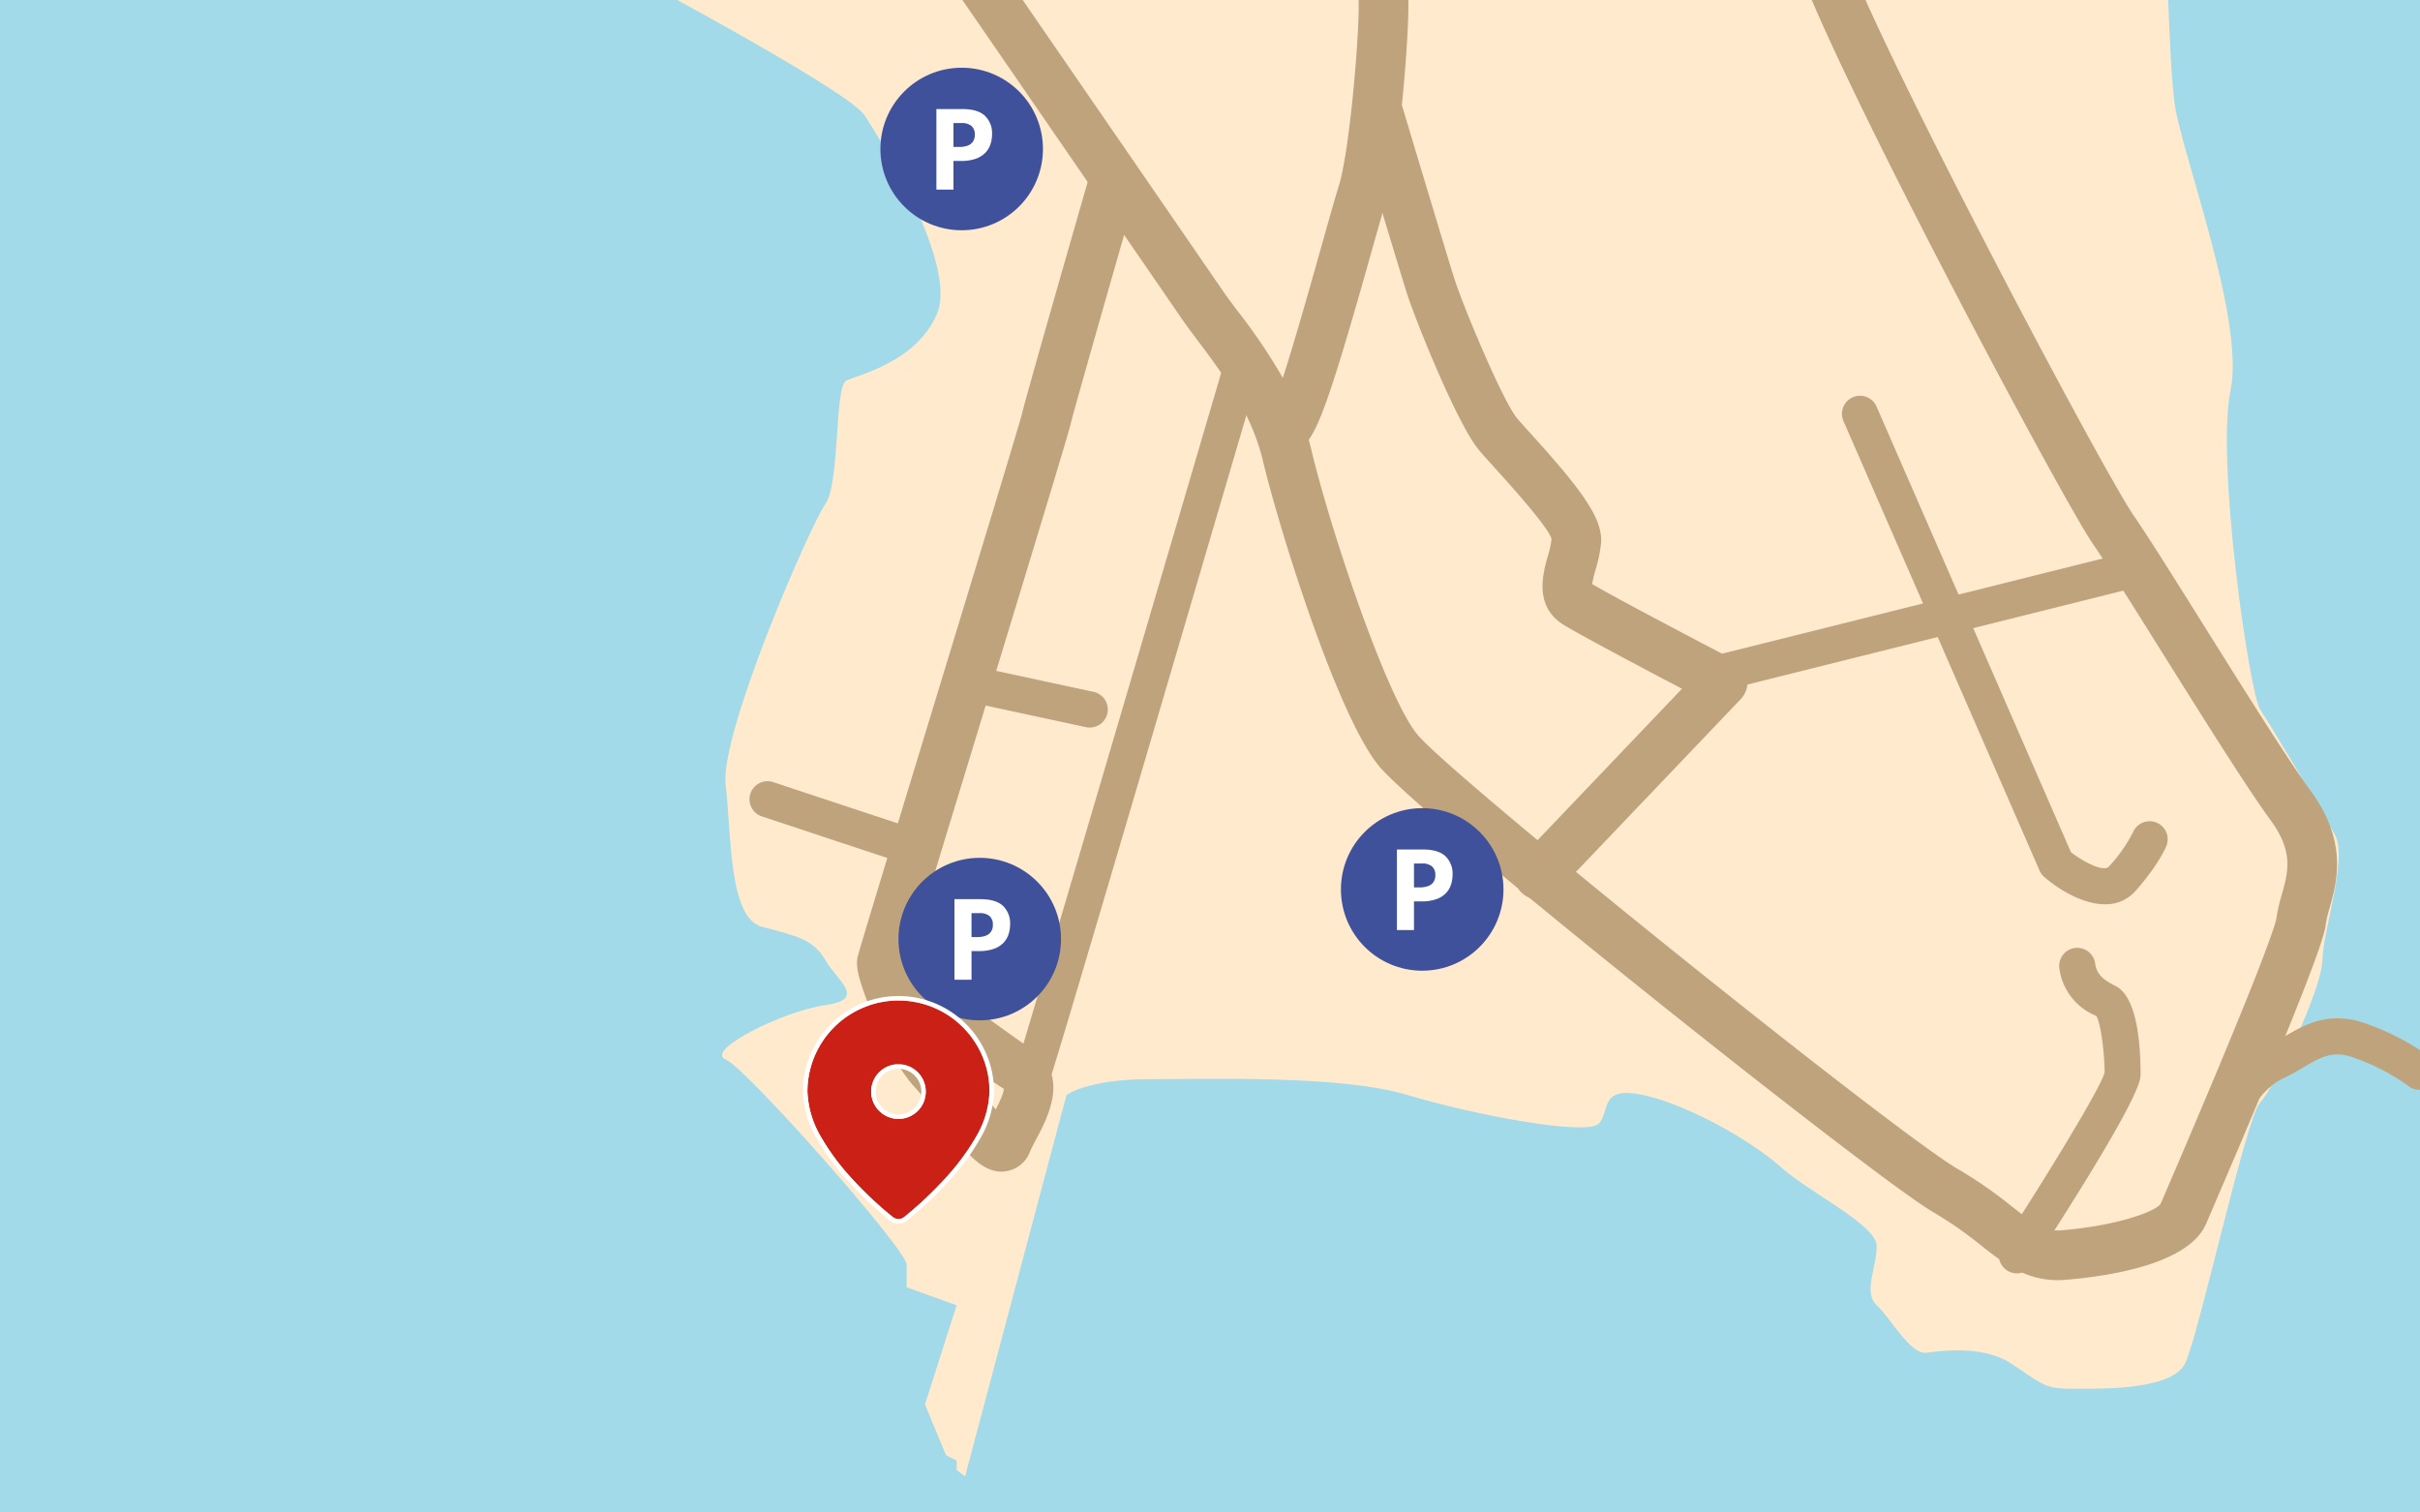 <svg xmlns="http://www.w3.org/2000/svg" xmlns:xlink="http://www.w3.org/1999/xlink" width="536" height="335" viewBox="0 0 536 335">
  <rect x="0" y="0" width="536" height="335" fill="#333333" stroke="none"/>
  <defs>
    <clipPath id="clip-path">
      <rect id="Rectangle_158" data-name="Rectangle 158" width="536" height="335" transform="translate(-5487 4643)" fill="#a2dae9"/>
    </clipPath>
  </defs>
  <g id="LARMOR_BADEN" data-name="LARMOR BADEN" transform="translate(5487 -4643)">
    <g id="Groupe_de_masques_17" data-name="Groupe de masques 17" clip-path="url(#clip-path)">
      <rect id="Rectangle_157" data-name="Rectangle 157" width="536" height="335" transform="translate(-5487 4643)" fill="#a2dae9"/>
      <path id="Tracé_147" data-name="Tracé 147" d="M-4411.328,4507.61s55.777,29.358,59.787,35.373,20.714,33.41,16.037,44.1-17.373,13.364-20.046,14.7-1.336,22.719-4.678,27.4-23.387,50.784-22.051,62.144.668,29.4,8.019,31.406,11.359,2.673,14.032,7.351,9.355,8.687,0,10.023-26.728,10.023-22.051,12.028,40.092,42.1,40.092,45.438v5.027l11.071,3.978-7.019,21.992,4.679,11.23,2.339,1.169v2.106l1.872,1.4,22.46-84.46s4.679-3.509,18.249-3.509,42.58-.936,57.32,3.509,39.773,9.125,42.347,6.317,0-8.423,9.826-6.317,23.864,10.061,30.415,15.91,21.291,12.868,21.291,17.547-3.042,10.295,0,13.1,7.487,11,11,10.528,12.634-1.637,18.717,2.34,7.253,5.615,12.634,5.615,22.928.7,25.97-5.615,13.57-54.747,16.611-57.788,13.57-24.566,13.8-31.585,5.615-22.46,2.808-27.607-14.272-24.332-16.611-27.841-9.827-54.981-6.551-70.656-11-52.875-12.4-63.637-1.4-33.924-2.34-34.86-334.013-15.652-335.286-14.861S-4411.328,4507.61-4411.328,4507.61Z" transform="translate(-944 125.522)" fill="#ffeace"/>
      <g id="Groupe_247" data-name="Groupe 247" transform="translate(-5291.688 4606.642)">
        <path id="Tracé_137" data-name="Tracé 137" d="M-4038.715,4795.536c-7.152,0-11.9-3.721-16.907-7.644a85.628,85.628,0,0,0-10.591-7.38c-12.912-7.435-113.919-87.828-122.92-98.974-9.424-11.667-22.289-53.5-25.588-67.428-2.571-10.857-9.106-19.56-14.357-26.553-1.421-1.894-2.725-3.632-3.809-5.217-5.139-7.51-50.6-73.529-50.6-73.529l9.06-6.238s45.478,66.042,50.62,73.556c1,1.467,2.212,3.072,3.527,4.824a127.581,127.581,0,0,1,9.956,14.758c2.713-8.384,6.7-22.556,8.939-30.531,1.461-5.2,2.669-9.487,3.383-11.73,2.5-7.848,4.486-32.591,4.486-39.849v-37.958a5.5,5.5,0,0,1,1.8-4.073,5.511,5.511,0,0,1,4.229-1.4c44.441,4.331,98.03,12.735,100.951,28.175,2.554,13.5,57.395,117.347,64.753,127.976,3.033,4.382,8.989,13.887,15.514,24.31,8.737,13.955,18.639,29.771,23.543,36.459,8.349,11.385,5.885,20.186,4.255,26.009a25.85,25.85,0,0,0-.86,3.626c-.229,1.83-.836,6.691-25.793,64.688l-.706,1.641c-3.8,8.858-21.108,11.576-31.09,12.408Q-4037.841,4795.536-4038.715,4795.536Zm-165.87-186.152q.3,1.081.568,2.192c4.005,16.912,16.367,54.293,23.441,63.051,7.331,9.077,105.9,88.319,119.851,96.352a96.227,96.227,0,0,1,11.887,8.255c5.072,3.975,7.277,5.575,11.008,5.264,12.27-1.022,20.764-4.127,21.945-5.882l.659-1.553c22.29-51.8,24.761-60.352,24.987-61.739a36.748,36.748,0,0,1,1.178-5.192c1.422-5.082,2.651-9.47-2.533-16.539-5.143-7.014-15.159-23.012-24-37.127-6.41-10.239-12.255-19.581-15.234-23.885-7.21-10.415-63.495-116.216-66.517-132.192-3.772-6.136-45.956-14.435-85.176-18.653V4513.6c0,7.918-1.994,33.725-5,43.184-.692,2.175-1.859,6.334-3.276,11.373C-4198.843,4596.775-4201.959,4605.832-4204.585,4609.384Z" transform="translate(4299.141 -4475.642)" fill="#bea37d"/>
        <path id="Tracé_138" data-name="Tracé 138" d="M-4101.637,4746.755a5.482,5.482,0,0,1-3.795-1.52,5.5,5.5,0,0,1-.184-7.776l35.686-37.417c-8.709-4.57-23.133-12.2-26.355-14.246-6.439-4.1-4.454-11.229-3.387-15.06a20.844,20.844,0,0,0,.856-3.841c-.636-2.569-9.25-12.086-12.493-15.669-1.507-1.665-2.795-3.091-3.646-4.112-4.758-5.709-14.136-28.97-16.049-35.093-1.98-6.337-11.485-38.018-11.485-38.018l10.536-3.161s9.474,31.581,11.448,37.9c2.052,6.568,10.934,27.653,14,31.333.781.937,1.967,2.243,3.35,3.772,10.706,11.828,15.727,18.42,15.306,23.895a32.02,32.02,0,0,1-1.227,5.948,27.844,27.844,0,0,0-.757,3.165c4.666,2.781,24.054,12.964,31.463,16.825a5.5,5.5,0,0,1,2.884,3.978,5.5,5.5,0,0,1-1.446,4.7l-40.726,42.7A5.483,5.483,0,0,1-4101.637,4746.755Z" transform="translate(4247.158 -4511.136)" fill="#bea37d"/>
        <path id="Tracé_139" data-name="Tracé 139" d="M-4284.343,4815.7c-4.711,0-8.39-4.849-13.795-11.972-1.847-2.434-3.667-4.854-5.229-6.528-4.838-5.183-9.317-15.385-11.2-20.6-1.781-4.922-1.95-6.789-1.639-8.35.2-.986,2.714-9.31,15.844-52.392,8.894-29.185,19.963-65.505,20.568-67.97.794-3.575,13.637-48.191,15.1-53.267a5.5,5.5,0,0,1,6.807-3.763,5.5,5.5,0,0,1,3.763,6.807c-5.7,19.8-14.388,50.164-14.941,52.653-.444,2-8.145,27.3-20.773,68.746-6.588,21.616-13.374,43.884-15.181,50l4.091,2.873c.067.048,18.575,13.437,23.694,16.981,8.042,5.568,3.051,14.981.652,19.5-.561,1.058-1.1,2.058-1.473,2.949a6.705,6.705,0,0,1-5.383,4.263A7.192,7.192,0,0,1-4284.343,4815.7Zm-11.491-26.586q.259.313.508.581c1.771,1.9,3.857,4.625,5.95,7.384,1.053,1.387,2.472,3.258,3.777,4.855.862-1.677,1.841-3.746,1.775-4.6C-4286.006,4796.009-4291,4792.532-4295.833,4789.116Z" transform="translate(4310.83 -4519.838)" fill="#bea37d"/>
      </g>
      <g id="Groupe_248" data-name="Groupe 248" transform="translate(-5316.995 4723.407)">
        <path id="Tracé_140" data-name="Tracé 140" d="M-4018.289,4759a4,4,0,0,1-3.878-3.031,4,4,0,0,1,2.91-4.851l93.55-23.387a4,4,0,0,1,4.851,2.91,4,4,0,0,1-2.91,4.851l-93.55,23.387A4,4,0,0,1-4018.289,4759Z" transform="translate(4228.845 -4686.287)" fill="#bea37d"/>
        <path id="Tracé_141" data-name="Tracé 141" d="M-3914.43,4786.433c-4.914,0-10.248-3.273-13.447-6.046a4,4,0,0,1-1.047-1.423l-43.434-99.564a4,4,0,0,1,2.067-5.266,4,4,0,0,1,5.266,2.067l43.049,98.683c2.874,2.25,7.279,4.481,8.409,3.187a33.027,33.027,0,0,0,5.325-7.575,4.016,4.016,0,0,1,5.214-2.157,3.983,3.983,0,0,1,2.2,5.166c-.163.407-1.734,4.139-6.717,9.834A8.782,8.782,0,0,1-3914.43,4786.433Z" transform="translate(4210.655 -4666.55)" fill="#bea37d"/>
        <path id="Tracé_142" data-name="Tracé 142" d="M-3913.823,4939a3.978,3.978,0,0,1-2.174-.646,4,4,0,0,1-1.177-5.533c10.589-16.313,22.007-35.108,22.785-38.322-.042-4.773-.935-11.2-1.845-12.52a13.224,13.224,0,0,1-8.179-10.511,4,4,0,0,1,3.394-4.526,4,4,0,0,1,4.526,3.394c.356,2.491,1.86,3.681,4.511,5.007,4.589,2.294,5.552,11.933,5.552,19.615,0,1.285,0,5.194-24.032,42.218A4,4,0,0,1-3913.823,4939Z" transform="translate(4190.531 -4737.372)" fill="#bea37d"/>
        <path id="Tracé_143" data-name="Tracé 143" d="M-3839.461,4915.983a3.974,3.974,0,0,1-1.8-.432,4,4,0,0,1-1.766-5.364c.471-.936,4.812-9.234,11.956-12.531a43.1,43.1,0,0,0,3.812-2.081c4.319-2.544,9.694-5.71,17.645-2.984a54.737,54.737,0,0,1,14.737,7.652,4,4,0,0,1,.687,5.605,4,4,0,0,1-5.61.7,47.54,47.54,0,0,0-12.409-6.39c-4.468-1.532-7.062,0-10.99,2.31a51.089,51.089,0,0,1-4.52,2.452c-3.911,1.805-7.222,7.019-8.168,8.876A4.007,4.007,0,0,1-3839.461,4915.983Z" transform="translate(4163.258 -4746.405)" fill="#bea37d"/>
        <path id="Tracé_144" data-name="Tracé 144" d="M-4258.062,4821.723a3.982,3.982,0,0,1-2.215-.672,4,4,0,0,1-1.494-4.82c1.537-4.58,30.983-104.7,46.433-157.324a4,4,0,0,1,4.965-2.711,4,4,0,0,1,2.711,4.965c-46.262,157.572-46.618,158.105-47.068,158.781A4,4,0,0,1-4258.062,4821.723Z" transform="translate(4316.782 -4660.034)" fill="#bea37d"/>
        <path id="Tracé_145" data-name="Tracé 145" d="M-4253.821,4781.831a4.028,4.028,0,0,1-.847-.091l-27.14-5.849a4,4,0,0,1-3.067-4.753,4,4,0,0,1,4.753-3.067l27.14,5.849a4,4,0,0,1,3.067,4.753A4,4,0,0,1-4253.821,4781.831Z" transform="translate(4325.184 -4701.091)" fill="#bea37d"/>
        <path id="Tracé_146" data-name="Tracé 146" d="M-4317.57,4827.619a3.992,3.992,0,0,1-1.257-.2l-33.223-11a4,4,0,0,1-2.541-5.054,4,4,0,0,1,5.054-2.541l33.223,11a4,4,0,0,1,2.541,5.054A4,4,0,0,1-4317.57,4827.619Z" transform="translate(4350.793 -4715.996)" fill="#bea37d"/>
      </g>
      <g id="Groupe_251" data-name="Groupe 251" transform="translate(-6146 4433.871)">
        <circle id="Ellipse_21" data-name="Ellipse 21" cx="18" cy="18" r="18" transform="translate(858 399.129)" fill="#3f519b"/>
        <path id="Tracé_136" data-name="Tracé 136" d="M.1-17.847q3.455,0,5.042,1.483A5.316,5.316,0,0,1,6.726-12.28a7.073,7.073,0,0,1-.354,2.24,4.954,4.954,0,0,1-1.154,1.9A5.5,5.5,0,0,1,3.088-6.83,9.711,9.711,0,0,1-.2-6.348H-1.819V0H-5.6V-17.847Zm-.2,3.1H-1.819v5.3H-.574A5.453,5.453,0,0,0,1.27-9.729a2.457,2.457,0,0,0,1.208-.879,2.584,2.584,0,0,0,.427-1.538,2.467,2.467,0,0,0-.732-1.959A3.384,3.384,0,0,0-.1-14.746Z" transform="translate(876 426.129)" fill="#fff"/>
      </g>
      <g id="Groupe_252" data-name="Groupe 252" transform="translate(-6048 4422.871)">
        <circle id="Ellipse_21-2" data-name="Ellipse 21" cx="18" cy="18" r="18" transform="translate(858 399.129)" fill="#3f519b"/>
        <path id="Tracé_136-2" data-name="Tracé 136" d="M.1-17.847q3.455,0,5.042,1.483A5.316,5.316,0,0,1,6.726-12.28a7.073,7.073,0,0,1-.354,2.24,4.954,4.954,0,0,1-1.154,1.9A5.5,5.5,0,0,1,3.088-6.83,9.711,9.711,0,0,1-.2-6.348H-1.819V0H-5.6V-17.847Zm-.2,3.1H-1.819v5.3H-.574A5.453,5.453,0,0,0,1.27-9.729a2.457,2.457,0,0,0,1.208-.879,2.584,2.584,0,0,0,.427-1.538,2.467,2.467,0,0,0-.732-1.959A3.384,3.384,0,0,0-.1-14.746Z" transform="translate(876 426.129)" fill="#fff"/>
      </g>
      <g id="Groupe_253" data-name="Groupe 253" transform="translate(-6150 4258.871)">
        <circle id="Ellipse_21-3" data-name="Ellipse 21" cx="18" cy="18" r="18" transform="translate(858 399.129)" fill="#3f519b"/>
        <path id="Tracé_136-3" data-name="Tracé 136" d="M.1-17.847q3.455,0,5.042,1.483A5.316,5.316,0,0,1,6.726-12.28a7.073,7.073,0,0,1-.354,2.24,4.954,4.954,0,0,1-1.154,1.9A5.5,5.5,0,0,1,3.088-6.83,9.711,9.711,0,0,1-.2-6.348H-1.819V0H-5.6V-17.847Zm-.2,3.1H-1.819v5.3H-.574A5.453,5.453,0,0,0,1.27-9.729a2.457,2.457,0,0,0,1.208-.879,2.584,2.584,0,0,0,.427-1.538,2.467,2.467,0,0,0-.732-1.959A3.384,3.384,0,0,0-.1-14.746Z" transform="translate(876 426.129)" fill="#fff"/>
      </g>
      <g id="Groupe_249" data-name="Groupe 249" transform="translate(-5355.143 4883.438)">
        <path id="map-pin-svgrepo-com" d="M20.925,47.969l-.005,0-.013-.01-.044-.035-.163-.129c-.14-.112-.343-.276-.6-.488-.513-.423-1.24-1.038-2.112-1.812a82.215,82.215,0,0,1-6.4-6.333,50.753,50.753,0,0,1-6.5-8.8A21.255,21.255,0,0,1,2,20.164a20.164,20.164,0,1,1,40.328,0,21.254,21.254,0,0,1-3.095,10.189,50.744,50.744,0,0,1-6.5,8.8,82.21,82.21,0,0,1-6.4,6.333c-.871.775-1.6,1.389-2.112,1.812-.256.212-.46.376-.6.488l-.163.129-.044.035-.013.01,0,0s0,0-1.24-1.59L23.4,47.969A2.018,2.018,0,0,1,20.925,47.969Zm1.239-1.591-1.239,1.591S20.926,47.969,22.164,46.378Zm6.049-26.213a6.049,6.049,0,1,1-6.049-6.049A6.049,6.049,0,0,1,28.213,20.164Z" transform="translate(44.979 -18.827)" fill="#ca2015" fill-rule="evenodd"/>
        <path id="map-pin-svgrepo-com_-_Contour" data-name="map-pin-svgrepo-com - Contour" d="M22.164,48.394a2.013,2.013,0,0,0,1.238-.424l-1.234-1.587,0-.005,0,.005C23.4,47.969,23.4,47.968,23.4,47.968l.06-.047.163-.129c.14-.112.343-.276.6-.488.513-.423,1.24-1.038,2.112-1.812a82.21,82.21,0,0,0,6.4-6.333,50.745,50.745,0,0,0,6.5-8.8,21.254,21.254,0,0,0,3.095-10.189A20.164,20.164,0,1,0,2,20.164,21.255,21.255,0,0,0,5.095,30.353a50.754,50.754,0,0,0,6.5,8.8,82.216,82.216,0,0,0,6.4,6.333c.871.774,1.6,1.389,2.112,1.812.256.212.46.376.6.488l.163.129.062.048,1.239-1.591c-1.237,1.59-1.239,1.591-1.239,1.591a2.015,2.015,0,0,0,1.239.425m0-34.279a6.049,6.049,0,1,1-6.049,6.049,6.049,6.049,0,0,1,6.049-6.049m0,35.279a3.021,3.021,0,0,1-.959-.157l-.1.126-.747-.568-.044-.034-.02-.015-1.459-1.135.052-.017c-.429-.362-.962-.82-1.564-1.356a83.882,83.882,0,0,1-6.476-6.412,51.357,51.357,0,0,1-6.625-8.983A22.093,22.093,0,0,1,1,20.164a21.164,21.164,0,0,1,42.328,0,22.092,22.092,0,0,1-3.223,10.679,51.347,51.347,0,0,1-6.625,8.983A83.873,83.873,0,0,1,27,46.238c-.723.642-1.462,1.277-2.14,1.836l-.07.057.011.014-.795.618q-.052.04-.106.078L23.683,49l-.032,0A3.033,3.033,0,0,1,22.164,49.394Zm0-34.279a5.049,5.049,0,1,0,5.049,5.049A5.055,5.055,0,0,0,22.164,15.115Z" transform="translate(44.979 -18.827)" fill="#fff"/>
      </g>
    </g>
  </g>
</svg>
